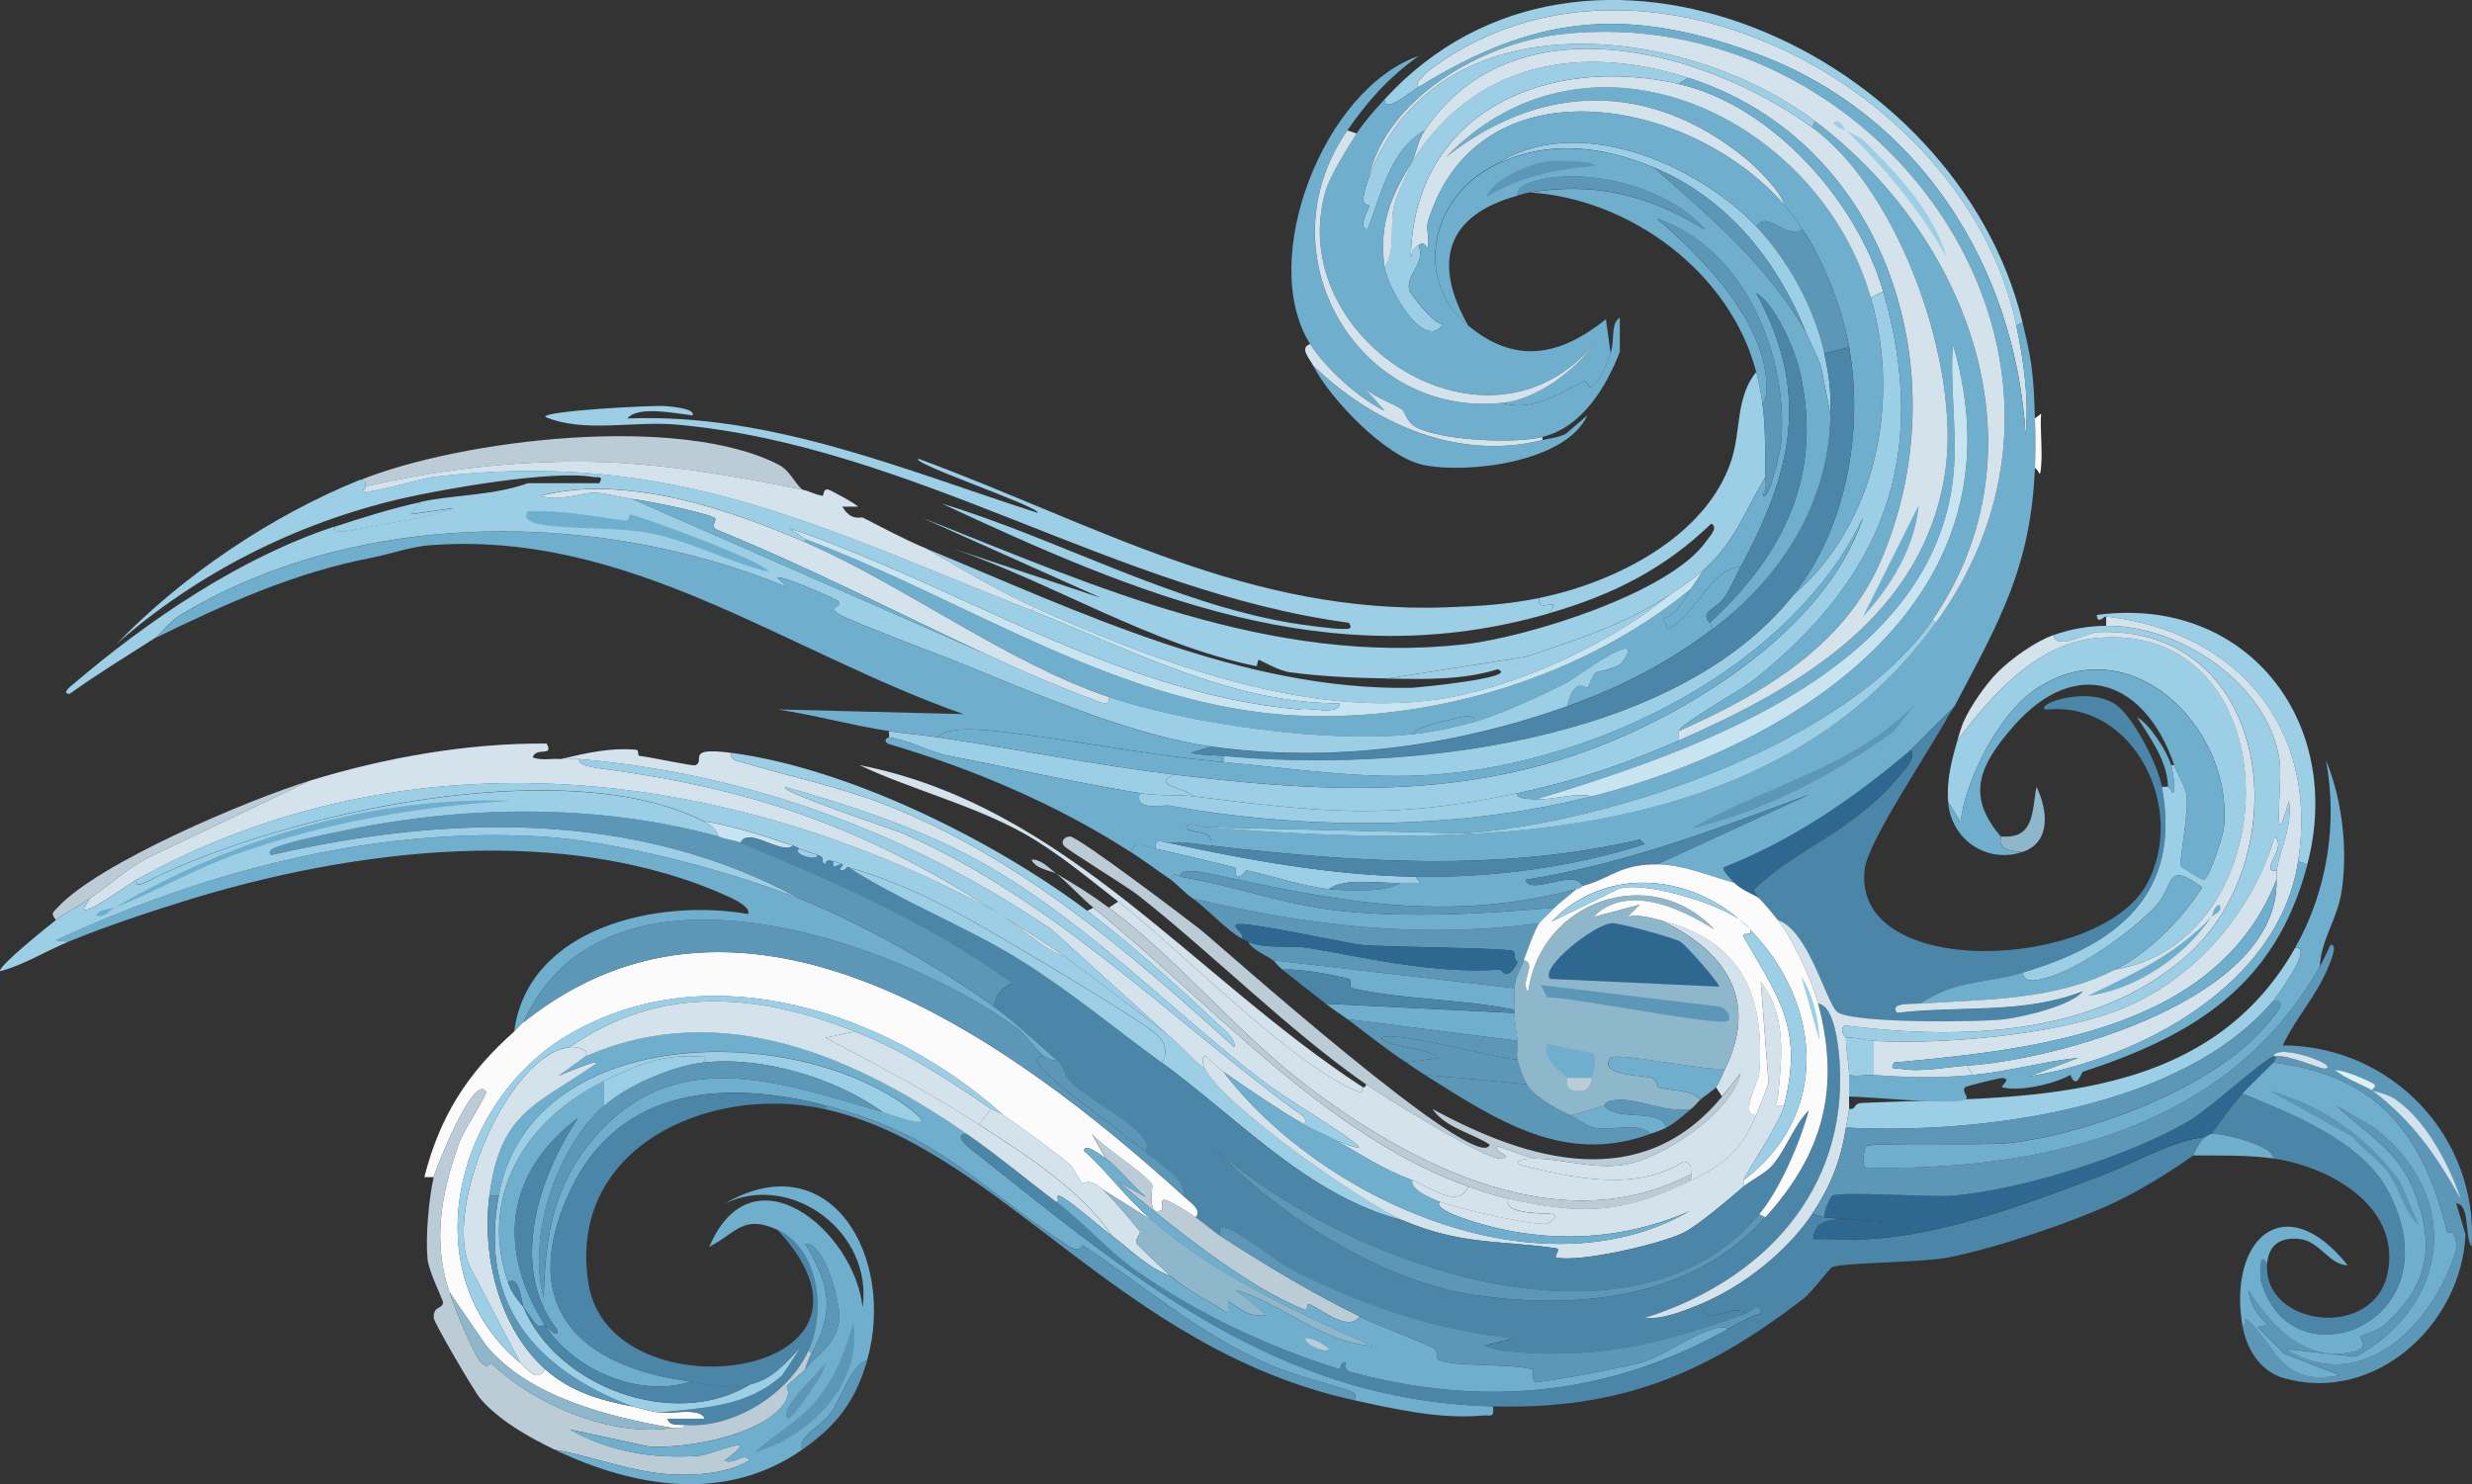 <svg id="b" xmlns="http://www.w3.org/2000/svg" viewBox="0 0 360.84 216.68"><rect x="0" y="0" width="360.84" height="216.68" fill="#333333" stroke="none"/><defs><style>.d{fill:#5d97b7;}.e{fill:#9ccee6;}.f{fill:#d4e2eb;}.g{fill:#bbccd7;}.h{fill:#6faecc;}.i{fill:#2e6891;}.j{fill:#c7e4f0;}.k{fill:#4b85a8;}.l{fill:#fbfbfc;}.m{fill:#dff0f0;}.n{fill:#8eb7cb;}</style></defs><g id="c"><path class="h" d="M221.09,147.88c0,1.38.27,2.71.45,4.07l-24.87-3.16c-1.03-.77-2.14-1.47-3.16-2.26l27.58,1.36Z"></path><path class="h" d="M221.09,144.27c-.11,1.01.02,2.13,0,3.16-7.43-1.58-16.48-1.46-23.73-3.16-.45-.1,0-1.24-.45-1.36-2.71-.68-6.93-1.49-9.72-1.36-.64-.5-1.03-1.1-1.36-1.36l35.26,4.07Z"></path><path class="k" d="M221.09,147.43c0,.15,0,.3,0,.45l-27.58-1.36c-2.13-1.63-4.22-3.32-6.33-4.97,2.79-.13,7.01.68,9.72,1.36.45.11,0,1.25.45,1.36,7.25,1.7,16.3,1.58,23.73,3.16Z"></path><path class="h" d="M176.78,109l-2.94.9c1.57.38,3.17.3,4.75.45v.9c-11.58-1.04-22.24-3.34-33.23-4.52-1.94-.21-7.35-.72-8.36.9-2.42-.36-4.82-.53-7.23-.9-5.52-.84-10.78-2.34-16.28-3.16l27.13.68c-26.05-9.16-48.96-26.93-77.99-24.64-2.7.21-5.71,1.3-8.36,1.81-11.28,2.17-21.38,6.74-31.65,11.75.68-.43,2.36-2.53,3.39-3.16,26.02-15.92,61.43-15.64,88.84-4.29l-1.36-1.36c.25-.55,8.47,3.06,8.82,3.39,1.01.96-1.53.72,0,1.81s15.85,6.39,18.99,7.69c10.46,4.34,24.51,10.23,35.49,11.75Z"></path><path class="e" d="M257.25,58.82c.52,3.71.36,7.17.45,10.85-3.22,5.27-4.26,9.24-9.04,13.56-1.36,1.23-3.41,2.58-4.97,3.62-6.49,4.32-13.67,6.57-21.02,9.04l-20.12,3.16c-4.73-.08-9.56-.28-14.24-.9-1.68-.22-4.28-1.76-4.52-1.81-.3-.06-.16.96-.45.9-15.3-3.12-29.54-12.08-44.31-17.18l21.7,7.23-26.22-11.75c25.38,10.08,50.94,21.63,79.12,18.54,9.07-1,30.2-7.45,35.49-15.15.43-.62,1.76-1.92.68-2.49-6.95,6.7-14.49,10.43-23.73,13.11,2.24-2.86-1.95.27-1.36-2.26,10.8-2.19,24.35-8.82,28.03-20.12,1.42-4.37.6-9.15,3.62-12.88.38,1.44.7,3.05.9,4.52Z"></path><path class="e" d="M211.14,88.66c4.86-.17,8.77-.39,13.56-1.36-.59,2.53,3.59-.6,1.36,2.26-32.01,9.28-60.01-2.76-88.61-16.05,16.56,4.99,33.4,14.43,50.86,17.41,1.44.25,6.55.95,7.69.9.75-.03,1.56.15.9-.9-34.03-4.57-63.48-25.8-98.1-28.93-6.28-.57-13.63,1.26-19.21-1.13-.27-.89,15.85-1.72,17.41-1.58.39.03,4.65.31,4.07,1.36-2.46-.28-7.95-1.46-9.49.45,21.01-.82,40.64,7.61,59.9,13.79.35-.9-18.68-7.26-17.41-7.91,26.08,9.65,48.02,22.7,77.08,21.7Z"></path><path class="h" d="M207.07,8.19c-4.48,3.2-7.42,6.57-10.4,10.85-12.56,18.08,1.53,41.97,22.6,39.78,4.24,1.38,8.4-1.43,11.98-3.16.06-.03.84.93.9.9,1.32-.59,2.47-3.64,2.94-4.97.65-1.87-.02-4.44,1.36-5.2v4.97c-1.99,5.14-5.51,11.02-11.3,12.43-4.09,1-14.54.53-18.31-1.36-1.65-.83-1.77-2.41-2.26-2.71-1.94-1.19-4.32-1.76-5.88-3.62l3.39,3.84c-3.71-1.71-8.69-6.28-10.85-9.72-7.73-12.33,1.99-37.24,15.82-42.04Z"></path><path class="e" d="M202.55,99.06l20.12-3.16c7.35-2.47,14.53-4.72,21.02-9.04-8.24,6.83-21.32,12.93-31.87,14.92-19.75,3.73-42.87-5.01-60.81-13.11-5.32-2.41-10.76-5.65-15.82-8.59,22.26,9.22,46.21,20.74,70.75,20.34.7-.01,16.12-1.49,12.66-2.71-5.21,1.61-10.64,1.44-16.05,1.36Z"></path><path class="d" d="M224.7,134.77c-.67.97-1.8,4.16-2.26,5.43-.57,1.57-1.15,2.07-1.36,4.07l-35.26-4.07c-.89-.71-2.99-1.49-3.62-2.71,2.7,1.13,5.93.44,8.82.9,7.38,1.2,17.98,3.85,28.03,3.16.19-.01.86,2.03,2.49-1.13-.69-.3-.25-1.37-.68-1.58-.99-.49-18.68-.54-22.15-.9-2.34-.25-17.74-3.68-18.31-2.94-.37.48,1.29,1.28.9,2.03-2.22-1.18-5.01-4.32-7.23-5.88,16.63,3.98,33.49,5.98,50.63,3.62Z"></path><path class="g" d="M117.1,71.48c-10.06-2.02-20.74-3.94-31.42-4.07-10.94-.13-21.7,1.18-32.32,3.62-.19-.51.3-1.09-.9-.9,14.83-5.99,46.72-9.81,61.26-2.26,1.52.79,2.2,2.54,3.39,3.62Z"></path><path class="f" d="M117.1,71.48c1.1.22,1.73.69,2.94.9.29.05,0-1.11.9-.9.29.06,4.31,2.24,4.29,2.49h-2.26c1.2,2.15,2.76,1.49,2.94,1.58,3.02,1.53,6.15,3.23,9.27,4.52,5.07,2.94,10.5,6.18,15.82,8.59l-.45.45c-31.03-12.21-52.48-23.71-87.48-19.44-1.5.18-9.54,2.62-10.17,2.03-.03-.03.56-.37.45-.68,10.62-2.44,21.39-3.75,32.32-3.62,10.68.13,21.36,2.05,31.42,4.07Z"></path><path class="e" d="M295.23,47.07l-.9.45c-7.21-34.59-54.2-59.6-84.77-37.98-.25.18-3.49,2.52-2.49,3.16-1.27.79-5.06,4-4.97,1.81,29.11-31.86,83.71-6.89,93.13,32.55Z"></path><path class="h" d="M172.26,127.99c7.79,1.28,15.42,4.14,23.28,4.97,10.39,1.1,21.08.43,31.42-.45-.4.4-2.15,2.1-2.26,2.26-17.15,2.36-34,.36-50.63-3.62-1.16-.82-2.43-2.21-3.16-2.71.52-1.36.73-.55,1.36-.45Z"></path><path class="e" d="M137,107.65c11.48,1.72,22.84,4.03,34.36,5.43-3.56,1.57,1.76,1.88,2.71,3.16-2.2-.27-4.88.01-7.69-.45-9.37-1.56-18.91-3.7-27.8-5.43-2.94-.57-5.79-2.3-8.82-2.71.06-.24-.03-.62,0-.9,2.42.37,4.82.54,7.23.9Z"></path><path class="i" d="M182.21,137.49c-.32-.13-.61-.29-.9-.45.38-.76-1.27-1.56-.9-2.03.57-.74,15.97,2.69,18.31,2.94,3.47.36,21.16.41,22.15.9.43.21-.01,1.28.68,1.58-1.63,3.16-2.29,1.12-2.49,1.13-10.05.69-20.65-1.97-28.03-3.16-2.89-.47-6.12.22-8.82-.9Z"></path><path class="h" d="M225.15,64.25c1.13-.28,2.31-.37,3.39-.9l3.16-2.71c-3.07,6.85-17.57,8.59-23.96,7.23-5.47-1.16-13.56-9.6-16.05-14.47,8.78,8.47,21.13,13.95,33.45,10.85Z"></path><path class="f" d="M225.15,63.79v.45c-12.33,3.1-24.67-2.38-33.45-10.85-.51-1-2.1-2.64-.45-3.16,2.16,3.44,7.14,8.01,10.85,9.72l-3.39-3.84c1.56,1.85,3.94,2.43,5.88,3.62.5.3.61,1.88,2.26,2.71,3.77,1.89,14.22,2.36,18.31,1.36Z"></path><path class="h" d="M273.08,43.45c4.34,15.1.89,32.89-11.3,43.4,7.79-9.81,10.28-24.02,8.14-36.17-.98-5.58-3.65-12.47-6.78-17.18-.76-1.14-1.82-2.59-2.71-3.62-.4-1.92-4.23-5.62-5.65-6.78-13.8-11.24-29.62-11.19-43.63-.23,21.05-21.66,54.4-5.7,61.94,20.57Z"></path><path class="f" d="M245.05,12.26c13.73,3.13,26.07,17.25,29.84,30.29l-1.81.9c-7.54-26.27-40.89-42.23-61.94-20.57,14-10.96,29.83-11.02,43.63.23,1.43,1.16,5.25,4.86,5.65,6.78-13.66-15.72-44.64-21.34-51.99,2.49-.27.87.25,2.69,0,3.62-.19.72-.19-1.01-1.36-.23-1.36.91-.92,1.85-1.13,1.81.4-21.39,20.05-29.66,39.11-25.32Z"></path><path class="f" d="M294.33,47.52c1.09,5.24,1.86,10.68,1.36,16.05-1.51-24.87-15.75-47.15-39.56-55.83-19.02-6.94-32.18-5.45-49.05,4.97-1-.64,2.23-2.98,2.49-3.16,30.57-21.62,77.56,3.39,84.77,37.98Z"></path><path class="e" d="M246.4,11.35l-1.36.9c-19.05-4.34-38.7,3.93-39.11,25.32.21.04-.23-.89,1.13-1.81,1.11,2.74-1.87,4.24-1.36,6.56.12.54,3.77,5.32,4.97,4.97-2.85,4.28-8.19-5.45-8.59-8.36,1.67-2.19.74-6.01,1.36-8.82.38-1.73,1.95-4.73,2.71-6.56,9.09-14.46,24.57-17.22,40.24-12.21Z"></path><path class="e" d="M264.94,17.68l-.45.9c-15.64-11.36-43.51-18.93-56.51.45-5.13,2.93-6.35,9.42-8.36,14.47-1.54-.18.24-3.11.23-3.39-.03-.52-1.85.66,0-4.29,9.96-26.67,46.28-22.3,65.1-8.14Z"></path><path class="i" d="M256.8,131.16c-.43-.44-2.45-1.07-3.62-2.26-.34-.34-1.9-1.79-1.58-2.26,10.15-3.98,19.12-10.18,27.35-17.18.63,1.27-.63,2.49-1.36,3.39-6.55,8.13-14.01,10.36-20.57,16.05-1.29,1.12-1.22.95-.23,2.26Z"></path><path class="d" d="M263.13,33.5c3.14,4.71,5.8,11.6,6.78,17.18l-3.62.9c-1.42-6.62-5.27-13.63-9.95-18.54,1.6-2.42,4.36,1.96,6.78.45Z"></path><path class="e" d="M256.35,33.05c4.67,4.91,8.52,11.92,9.95,18.54.76,3.53.97,5.38.9,9.04l-1.36-7.01c-.56-1.78-1.58-3.51-2.26-5.2-4.2-10.41-11.54-19.56-22.15-23.96-7.56-3.14-15.35-4.15-23.06-.45,11.73-7.71,29.28-.09,37.98,9.04Z"></path><path class="d" d="M230.13,129.8c-.99.95-2.2,1.75-3.16,2.71-10.34.88-21.03,1.55-31.42.45-7.86-.83-15.49-3.69-23.28-4.97-.23-1.42,3.94-.53,4.29-.45,18.44,4.01,34.48,7.32,53.57,2.26Z"></path><path class="e" d="M170.45,123.02c11.71,2.54,24.14,4.8,36.17,4.97l.68.9c-.98.02-1.97-.03-2.94,0-3.06.11-8.02-.82-10.4.9-3.63-.36-8.28-1.93-11.98-2.71-.16-.03-.64,1.06-1.36.9-.44-.1,0-1.25-.45-1.36-3.84-.88-7.69-1.93-11.53-2.71.12-2.01.89-.82,1.81-.9Z"></path><path class="h" d="M294.33,47.52l.9-.45c.52,2.17,1.09,4.58,1.36,6.78.3,2.4.37,4.81.45,7.23s.1,4.87,0,7.23c-.59,14.5-5.19,22.38-11.75,34.81l-6.33,6.33c-8.23,7-17.2,13.2-27.35,17.18-.32.47,1.25,1.92,1.58,2.26-3.62-1-7.48-2.68-11.3-2.71l22.15-10.17c-13.1,4.92-27.07,10.21-41.37,12.43.7,2.42,7.2-1.76,8.36.9-.05.01,0,.21-.9.45-19.09,5.06-35.14,1.75-53.57-2.26-.35-.08-4.52-.97-4.29.45-.62-.1-.83-.9-1.36.45-1.93-1.31-3.95-2.83-5.88-4.07.82-1.99,1.93-.79,3.62-.45,3.84.78,7.69,1.83,11.53,2.71.44.1,0,1.26.45,1.36.71.15,1.2-.94,1.36-.9,3.7.78,8.35,2.35,11.98,2.71,2.54.25,8.39.53,10.4-.9.97-.03,1.96.02,2.94,0l-.68-.9c11.34.16,22.76-1.36,33.45-4.75l-.68-.68c-20.61,4.83-41.85,3.28-62.61.9.39-2.4-2.28-1.67-3.62-2.49.08-1.24,1.88-.29,2.71-.23,36.73,2.89,82.36,3.72,106.69-29.84C311.47,51.05,273.44-.33,227.64,5.02c-11.34,1.32-25.21,9.27-27.8,20.8-1.85,4.96-.03,3.78,0,4.29.01.28-1.76,3.21-.23,3.39,2.02-5.05,3.24-11.53,8.36-14.47-1.01,1.51-1.18,3-1.81,4.52-3.11,4.94-4.92,9.16-4.07,15.37.4,2.92,5.74,12.65,8.59,8.36-1.2.35-4.85-4.44-4.97-4.97-.51-2.32,2.47-3.81,1.36-6.56,1.16-.79,1.16.94,1.36.23.25-.93-.27-2.75,0-3.62,7.35-23.82,38.33-18.21,51.99-2.49.89,1.03,1.95,2.47,2.71,3.62-2.42,1.51-5.18-2.87-6.78-.45-8.7-9.13-26.25-16.75-37.98-9.04-9.44,4.53-12.23,16.72-4.07,23.51,6.95,5.79,13.42,4.44,20.12-.9l.68,4.97c-.46,1.33-1.62,4.38-2.94,4.97-.06.03-.84-.93-.9-.9-3.58,1.74-7.74,4.55-11.98,3.16,5.1-.53,10.64-4.69,13.56-8.82-15.48,18.96-45.63-.5-39.33-22.15.61-2.11,3.24-6.39,4.52-8.36,1.18-1.81,2.61-3.38,4.07-4.97-.09,2.19,3.7-1.02,4.97-1.81,16.87-10.42,30.03-11.91,49.05-4.97,23.81,8.68,38.05,30.96,39.56,55.83.51-5.37-.26-10.8-1.36-16.05Z"></path><path class="f" d="M198.03,19.49c-1.28,1.97-3.91,6.26-4.52,8.36-6.3,21.65,23.85,41.11,39.33,22.15-2.92,4.13-8.46,8.29-13.56,8.82-21.07,2.19-35.16-21.7-22.6-39.78l1.36.45Z"></path><path class="k" d="M176.78,123.47c20.77,2.37,42,3.93,62.61-.9l.68.68c-10.69,3.39-22.11,4.91-33.45,4.75-12.03-.17-24.46-2.43-36.17-4.97,2.73-.25,3.78.16,6.33.45Z"></path><path class="k" d="M241.88,126.18c-5.36-.05-6.77,2.1-10.85,3.16-1.16-2.67-7.66,1.52-8.36-.9,14.29-2.22,28.26-7.51,41.37-12.43l-22.15,10.17Z"></path><path class="d" d="M279.63,102.67l-3.16,4.07c-8.9,6.47-18.9,11.67-29.61,14.24,10.86-6.33,23.85-8.92,32.78-18.31Z"></path><path class="f" d="M206.17,23.56c-.76,1.83-2.34,4.83-2.71,6.56-.61,2.81.32,6.63-1.36,8.82-.85-6.21.96-10.43,4.07-15.37Z"></path><path class="d" d="M204.36,128.9c-2.01,1.44-7.86,1.15-10.4.9,2.38-1.72,7.34-.79,10.4-.9Z"></path><path class="l" d="M297.04,68.31c.1-2.37.08-4.87,0-7.23l.9-.68c-.17,2.53.23,5.16,0,7.69-.18,1.97-.16.69-.9.23Z"></path><path class="h" d="M246.86,85.95c-1.05,1.56-2.08,3.88-4.07,4.29l.68,1.58c4.37-2.24,6.05-8.76,10.62-9.04-.76,1.42-1.38,2.91-2.26,4.29-1.2,1.88-3.83,2.18-2.26,3.84.07.08.4.69.45.9-6.47,4.9-13.56,8.58-21.25,11.3,1.04-4.44,2.72-2.56,2.94-2.71.38-.27.55-1.72,1.36-2.26.26-.17,3.11-.48,3.84-1.58,3.61-5.41-7.41,2.68-7.91,2.94-3.76,1.93-9.81,4.77-13.79,5.88.32-1.44-2.5-.56-2.94-.45-1.64.4-5.06.99-6.1,2.26-12.28,1.38-32.65-1.48-44.31-5.43-14.83-5.02-29.83-16.28-44.31-22.6v-.45c23.67,8.84,46.13,24.66,72.11,25.77,20.05.86,41.73-5.81,57.19-18.54Z"></path><path class="k" d="M261.77,86.85c-17.38,21.88-57.35,25.94-83.19,23.51-1.58-.15-3.18-.07-4.75-.45l2.94-.9c17.55,2.44,35.32.03,51.99-5.88,7.69-2.72,14.78-6.4,21.25-11.3,9.98-7.56,16.93-18.28,17.18-31.19.07-3.66-.15-5.51-.9-9.04l3.62-.9c2.14,12.15-.35,26.36-8.14,36.17Z"></path><path class="j" d="M150.56,89.11l.45-.45c17.93,8.11,41.06,16.84,60.81,13.11,10.56-1.99,23.63-8.09,31.87-14.92,1.56-1.04,3.61-2.38,4.97-3.62-.59.91-1.21,1.81-1.81,2.71-15.46,12.73-37.14,19.4-57.19,18.54-25.98-1.11-48.44-16.93-72.11-25.77l-2.26-1.58c24.54,8.33,47.66,24.06,74.37,26.45,1.21-.44,5.91,1,5.88-.9-15.8.06-30.58-7.9-44.98-13.56Z"></path><path class="f" d="M117.56,79.17c14.48,6.32,29.48,17.59,44.31,22.6.11,1.6-1.3.72-2.03.45-5.77-2.11-10.49-4.2-16.05-6.78-13.41-6.23-25.25-12.43-39.11-18.08-1.19-.48.22-1.53-.45-1.81-2.32-.95-9.31-2.34-11.98-2.71-1.49-.21-4-.82-5.2-.9-1.85-.13-5.53,1.42-8.14.45,12.1-3.17,27.25,1.8,38.65,6.78Z"></path><path class="e" d="M150.56,89.11c14.41,5.67,29.18,13.62,44.98,13.56.03,1.91-4.67.46-5.88.9-26.71-2.38-49.83-18.12-74.37-26.45l2.26,1.58v.45c-11.41-4.98-26.55-9.96-38.65-6.78,2.61.96,6.29-.58,8.14-.45,1.2.08,3.71.69,5.2.9l51.54,22.6c5.56,2.58,10.28,4.67,16.05,6.78.73.27,2.14,1.15,2.03-.45,11.65,3.94,32.03,6.8,44.31,5.43,3-.34,6.14-1,9.04-1.81,3.98-1.11,10.03-3.94,13.79-5.88.5-.26,11.53-8.35,7.91-2.94-.74,1.1-3.58,1.41-3.84,1.58-.81.54-.97,1.99-1.36,2.26-.22.16-1.9-1.73-2.94,2.71-16.67,5.91-34.44,8.32-51.99,5.88-10.98-1.53-25.03-7.42-35.49-11.75-3.13-1.3-17.45-6.6-18.99-7.69s1.01-.85,0-1.81c-.35-.33-8.57-3.94-8.82-3.39l1.36,1.36c-27.41-11.34-62.82-11.62-88.84,4.29-1.03.63-2.72,2.73-3.39,3.16-4.16,2.66-8.41,5.26-12.43,8.14-1.33,0,.27-1.2.45-1.36,11.02-9.39,24.4-18.51,38.2-23.06-.34,1.26,2.66.51,2.94.45,4.82-1.03,10.22-1.56,14.47-3.16l-6.33.9,1.58-1.81c4.89-1.05,10.41-.87,15.6-2.71h10.4c.68-1.15-.26-.79-.9-.9-5.83-1.06-21.75,1.71-28.03,3.16-15.32,3.56-29.8,10.87-41.59,21.25,9.63-9.97,22.57-18.74,35.49-23.96,1.2-.19.72.39.9.9.11.31-.48.65-.45.68.63.59,8.67-1.85,10.17-2.03,35-4.27,56.45,7.23,87.48,19.44Z"></path><path class="e" d="M48.84,76.9c4.04-1.33,8.51-2.73,12.66-3.62l-1.58,1.81,6.33-.9c-4.25,1.61-9.65,2.14-14.47,3.16-.28.06-3.28.8-2.94-.45Z"></path><path class="h" d="M143.78,95.44l-51.54-22.6c2.67.38,9.66,1.77,11.98,2.71.68.28-.73,1.32.45,1.81,13.86,5.65,25.7,11.85,39.11,18.08Z"></path><path class="h" d="M77.09,74.64c4.75-.17,9.36.68,14.01,1.36.95.14.6-.96.9-.9,1.65.27,20.55,7.27,20.12,8.36-5.88-1.45-11.42-4.5-17.41-5.65-4.93-.95-12-.41-16.28-1.36-.64-.14-2.25-.66-1.36-1.81Z"></path><path class="h" d="M215.21,105.39c-2.9.81-6.04,1.47-9.04,1.81,1.04-1.27,4.46-1.86,6.1-2.26.44-.11,3.26-.99,2.94.45Z"></path><path class="e" d="M274.89,42.55c6.94,24.01,0,41.89-19.21,56.96-1.5,1.18-10.46,6.23-10.62,7.23-.07.43.04.92,0,1.36-8.05,3.54-14.83,5.83-23.51,7.69-18.77,4.01-28.94,2.76-47.47.45-.95-1.29-6.27-1.6-2.71-3.16,19.69,2.39,39.02,3.64,58.09-2.71,15.99-5.32,36.9-18.06,42.5-34.81-10.54,21.98-38.88,35.75-62.39,37.52-10.45.79-20.65-.89-30.97-1.81v-.9c25.84,2.43,65.8-1.63,83.19-23.51,12.19-10.51,15.64-28.3,11.3-43.4l1.81-.9Z"></path><path class="h" d="M282.12,90.47c-12.48,18.23-47.24,29.75-68.49,31.19l-37.75-.9c-.83-.07-2.63-1.01-2.71.23,1.33.82,4.01.09,3.62,2.49-2.55-.29-3.59-.7-6.33-.45-.92.08-1.69-1.1-1.81.9-1.68-.34-2.8-1.54-3.62.45-10.82-6.98-23.12-12.19-35.49-15.82-.74-.76.21-.86.23-.9,3.02.41,5.88,2.14,8.82,2.71,8.89,1.73,18.44,3.87,27.8,5.43-.93,2.69,3.46,1.66,4.29,1.81,18.22,3.36,41.11,3.9,61.71-1.36,30.79-7.85,63.53-29.38,52.67-66.01-.51,7.13,1,14.31-.23,21.47-4.58,26.84-38.06,38.11-60.58,44.98-.89-.02-3.22-.1-2.71-.9,8.68-1.85,15.46-4.14,23.51-7.69,17.7-7.79,35.68-18.22,38.88-39.11,2.35-15.34-6.58-41.07-19.44-50.41l.45-.9c22.39,16.85,34.2,47.93,17.18,72.79Z"></path><path class="e" d="M282.57,90.92c-24.33,33.56-69.96,32.73-106.69,29.84l37.75.9c21.26-1.45,56.01-12.97,68.49-31.19l.45.45Z"></path><path class="j" d="M232.39,116.24c-2.74-.53-5.32.53-8.14.45,22.52-6.88,56-18.14,60.58-44.98,1.22-7.17-.28-14.34.23-21.47,10.86,36.63-21.88,58.15-52.67,66.01Z"></path><path class="e" d="M174.07,116.24c18.53,2.31,28.7,3.56,47.47-.45-.51.81,1.82.88,2.71.9,2.82.07,5.4-.98,8.14-.45-20.6,5.26-43.49,4.71-61.71,1.36-.83-.15-5.22.88-4.29-1.81,2.81.47,5.49.18,7.69.45Z"></path><path class="h" d="M161.18,118.05l10.62,2.49c-2.6.03-9.61.2-10.62-2.49Z"></path><path class="h" d="M171.36,113.07c-11.52-1.4-22.88-3.71-34.36-5.43,1.02-1.63,6.43-1.11,8.36-.9,10.99,1.18,21.65,3.49,33.23,4.52,10.32.92,20.52,2.6,30.97,1.81,23.51-1.78,51.85-15.54,62.39-37.52-5.6,16.76-26.51,29.49-42.5,34.81-19.08,6.35-38.4,5.1-58.09,2.71Z"></path><path class="h" d="M241.43,24.46c8.39,7.36,16.43,14.15,22.15,23.96.68,1.69,1.7,3.41,2.26,5.2l1.36,7.01c-.25,12.91-7.2,23.64-17.18,31.19-.05-.21-.38-.83-.45-.9,10.89-10.05,16.64-21.71,13.11-36.85-.73-3.13-3.51-9.57-6.33-11.3,8.03,14.61,5.14,26.23-2.26,40.01-4.57.28-6.25,6.8-10.62,9.04l-.68-1.58c1.99-.41,3.02-2.73,4.07-4.29.6-.9,1.22-1.81,1.81-2.71,4.78-4.33,5.82-8.29,9.04-13.56.02.82.25,1.91-.45,2.49.77,1.87,2.64-6.48,2.71-7.23,1.25-12.84-5.28-28.7-18.08-33,5.97,5.13,13.29,12.53,15.37,20.34.36,1.36,1.21,5.34,0,6.56-.21-1.47-.53-3.08-.9-4.52-3.78-14.47-18.29-25.26-33-26.22,9.37-1.56,17.3.34,25.54,5.43-5.41-6.31-18.07-9.55-25.77-6.78-.62.22-1.79.91-1.58,1.81-10.25,2.78-12.61,9.55-7.23,18.99-8.16-6.79-5.37-18.98,4.07-23.51,7.71-3.7,15.49-2.69,23.06.45Z"></path><path class="d" d="M223.35,28.08c-.62.1-1.21.29-1.81.45-.2-.9.96-1.59,1.58-1.81,7.7-2.77,20.35.47,25.77,6.78-8.25-5.08-16.18-6.99-25.54-5.43Z"></path><path class="d" d="M257.71,69.67c-.1-3.68.07-7.14-.45-10.85,1.21-1.21.36-5.19,0-6.56-2.08-7.81-9.4-15.21-15.37-20.34,12.8,4.3,19.33,20.16,18.08,33-.07.75-1.94,9.1-2.71,7.23.71-.58.47-1.67.45-2.49Z"></path><path class="k" d="M249.57,90.92c-1.57-1.67,1.07-1.96,2.26-3.84.88-1.39,1.5-2.87,2.26-4.29,7.4-13.78,10.29-25.4,2.26-40.01,2.82,1.73,5.6,8.17,6.33,11.3,3.53,15.13-2.22,26.8-13.11,36.85Z"></path><path class="d" d="M263.58,48.42c-5.72-9.81-13.76-16.6-22.15-23.96,10.61,4.4,17.95,13.55,22.15,23.96Z"></path><path class="d" d="M225.83,23.56c1.16-.14,6.71-.18,7.01.68-5.35.42-10.82,1.43-15.82,4.52.75-2.65,6.55-4.92,8.82-5.2Z"></path><path class="h" d="M245.05,106.74c.17-1,9.12-6.06,10.62-7.23,19.21-15.07,26.15-32.96,19.21-56.96-3.77-13.04-16.1-27.16-29.84-30.29l1.36-.9c29.29,9.38,39.85,43.67,28.03,70.75-5.43,12.44-17.52,19.38-29.39,24.64Z"></path><path class="f" d="M264.49,18.58c12.86,9.34,21.79,35.07,19.44,50.41-3.2,20.89-21.18,31.32-38.88,39.11.04-.44-.07-.93,0-1.36,11.87-5.26,23.96-12.2,29.39-24.64,11.82-27.08,1.26-61.37-28.03-70.75-15.67-5.02-31.15-2.26-40.24,12.21.63-1.52.8-3.02,1.81-4.52,13-19.38,40.88-11.81,56.51-.45Z"></path><path class="h" d="M280.08,73.74c-.47,5.96-4.08,11.99-8.14,16.28l8.14-16.28Z"></path><path class="f" d="M282.57,90.92l-.45-.45c17.02-24.86,5.21-55.94-17.18-72.79-18.82-14.16-55.14-18.53-65.1,8.14,2.59-11.53,16.47-19.47,27.8-20.8,45.8-5.35,83.83,46.03,54.93,85.9Z"></path><path class="e" d="M269.46,19.04c.58.37,1.81.9,2.49,1.36,4.91,4.9,10.18,10.29,12.21,17.18-3.89-6.95-8.99-13.02-14.69-18.54Z"></path><path class="e" d="M269.46,19.04c-.33-.21-1.44-.23-1.81-1.13.94-.73,1.42.75,1.81,1.13Z"></path><path class="n" d="M295.23,124.37c-4.25-.13-3-2.07-3.16-2.26,5.03.46,4.51-3.86,5.2-7.23,1.56,3.17,2.26,8.06-2.03,9.49Z"></path><path class="f" d="M106.71,109.91c-.23.99.9,1.15,1.58,1.36,7.2,2.19,14.08,3.5,21.25,6.33,19.52,7.7,35.27,21.4,50.63,35.26.39-1.25-2.36-3.3-3.16-4.07-5.23-4.98-12.59-11.52-18.31-15.82l.9-.45c17.03,13.83,33.92,33.26,54.7,40.69-1.42,3.4-5.58.07-8.14-.9-4.75-1.81-7.12-3.6-11.3-5.88-.21-.12,5.22,2.18,2.94.45-4.24-3.22-9.55-6.03-14.01-9.49-13.91-10.8-26.74-24.32-42.5-32.55-8.21-4.29-17.87-7.48-26.67-9.95-1.15.6,15.99,6.26,17.18,6.78,21.72,9.52,38.19,26.27,56.96,40.24.66.49,2.43,1.28,1.58,2.26-4.1-2.42-7.86-4.98-11.75-7.69-.91-.63-1.71-1.47-2.49-2.26-1.06-.24-.27,1.73-.23,1.81-1.94-1.39-3.56-3.52-5.43-4.97l-16.95-15.37c-20.61-13.96-44.04-22.74-68.94-24.87-.89-.08-1.82.06-2.71,0,3.73-.87,7.21-1.72,11.08-1.36.35.03.1.87.45.9,1.6.16,7.76,1.52,8.14,1.36,1.55-.66-1.62-2.71,5.2-1.81Z"></path><path class="f" d="M81.84,110.81c.89.06,1.82-.08,2.71,0-.29.96,2.42,1.29,2.94,1.36,22.39,2.92,38.74,8.66,57.64,20.8-39.02-21.08-85.52-26.55-125.23-4.52-1.21.67-7.29,5.14-7.69,4.29l.9-1.58c2.78-1.9,5.35-4.26,8.36-5.88l23.73-11.3c11.03-3.39,23.03-5.52,34.59-5.43,1.13,2.02-1.59.43-2.03,2.03,1.3.48,2.74.13,4.07.23Z"></path><path class="h" d="M116.65,131.16c8.88,3.49,20.75,10.2,28.48,15.82,3.26,2.38,6.03,5.05,9.04,7.69.04.52-1.74-.39-1.81-.45-1.01-.85-2.82-3.32-3.84-4.07-17.73-12.9-60.03-27.69-72.11-.9-.48.39-.93.98-1.36,1.36,2.02-15.31,21.01-19.45,34.13-17.18.52-.84-1.81-2.05-2.26-2.26-24.21-11.3-55.68-7.23-80.25.45-5.72,1.79-11.18,3.61-16.73,5.88l-1.81-.23c21.57-10,46.3-16.56,70.75-15.15,11.11.64,27.34,4.95,37.75,9.04Z"></path><path class="f" d="M198.93,158.73s.53.07.45-.45c2.57,1.79,17.69,11.15,19.67,10.85,2.18-.33-1.25-.86-.45-1.81l5.2,1.81c-.11,0-2.93.05-2.03.9,7.6,1.92,17.03,4.04,23.96-.45,1.28.1,1.06.93,1.13,1.81-18.87,9.96-40.46-1.06-55.83-12.66-10.4-7.85-18.75-18.46-29.16-26.22l1.36-.9c8.99,7.02,24.91,23.44,34.59,27.58,1.68.72.81.05,1.13-.45Z"></path><path class="e" d="M307.44,91.37c10.79-.11,23.66,8.51,25.32,19.67.47,3.15-1.23,15.24,1.36,5.88.53,3.6-1.14,6.73-1.81,10.17,0-.05-.92.14-.9-.23.07-1.64,2.05-3.3.68-4.75-3.29,10.84-11.21,20.3-21.7,24.87-9.35,4.07-26.65,5.54-36.85,4.97-1.4-.08-2.66-.56-4.07-.45,0-.09-1.07-.97-.23-1.81,16.66,2.16,36.32,1.69,49.73-9.95,16.73-14.51,12.94-48.38-12.66-47.47-1.61.06-5.99,2.81-6.56.45,2.52-.89,4.99-1.33,7.69-1.36Z"></path><path class="f" d="M256.35,162.8c-2.46,5.95-5.57,7.66-10.4,9.95.34-.86,1.01,0,.9-1.36-.07-.88.15-1.71-1.13-1.81-6.93,4.49-16.37,2.38-23.96.45-.9-.85,1.92-.9,2.03-.9,4.14-.01,8.85,1.64,13.34.9,5.47-.9,15.51-7.48,16.95-13.34l-2.71,3.39-.9-1.36c.58-.79.93-1.84,1.36-2.71,4.95-10.18-.03-17.24-9.49-21.7,11.34,2.9,15.41,10.24,14.47,22.38-.09,1.14-2.97,6.32-.45,6.1Z"></path><path class="f" d="M335.47,125.73c-2.78,18.02-22.95,28.77-39.33,31.42l7.23-2.71c-5.03.51-10.17,2-15.37,2.49l-.9-1.36c13.62-.89,45.61-9.82,45.21-27.13-.01-.52,0-.87,0-1.36.67-3.44,2.34-6.57,1.81-10.17-2.59,9.36-.89-2.73-1.36-5.88-1.65-11.16-14.52-19.78-25.32-19.67v-1.36c19.04,2.19,31.06,16.1,28.03,35.72Z"></path><path class="e" d="M331.85,146.08c-13.44,15.89-42.89,19.54-62.39,18.54.12-.79.39-2.01.45-2.71,1.29.03.4-.83,2.03-.9,22.61-.98,49.74.83,63.07-22.6,2.96-.5-2.87,7.34-3.16,7.69Z"></path><path class="g" d="M251.38,160.09l2.71-3.39c-1.45,5.86-11.48,12.44-16.95,13.34-4.48.74-9.19-.92-13.34-.9l-5.2-1.81c-.79.95,2.63,1.48.45,1.81-1.97.3-17.1-9.06-19.67-10.85-11.46-8-22.14-18.84-33.23-27.58-1.68-1.32-10.47-6.7-10.85-7.23-.54-.75.17-1.36.9-1.36,1.17,0,16.79,11.84,18.99,13.56s40.76,36.27,42.27,31.42c-2.59-1.7-6.45-2.42-8.36-5.2,14.01,7.62,30.49,12.46,42.27-1.81Z"></path><path class="h" d="M336.82,126.18c-4.62,17.74-16.54,24.95-32.78,30.29-.23.08-.94,2.78-1.81.45-2.5,1.4-7.56,2.47-9.95,1.81-.43-.12,1.52-1.22,0-1.36-.28-.02-5.24,1.15-5.43,1.36-.62.7.76,1.43,0,1.81-1.71.85-14.12-.47-16.95-.45.04-1.04,0-2.12,0-3.16,1.08.3,2.7-.07,3.62,0,4.99.38,9.49.47,14.47,0s10.34-1.98,15.37-2.49l-7.23,2.71c16.38-2.65,36.55-13.4,39.33-31.42l1.36.45Z"></path><path class="e" d="M336.82,126.18l-1.36-.45c3.03-19.62-8.99-33.53-28.03-35.72-.39-.04-1.25,1.25-1.36-.23,21.59-2.94,36.24,15.31,30.74,36.39Z"></path><path class="d" d="M222.89,158.28c1.21,1.96,4.28,3.54,6.33,4.52.94.45,2.22,1.58,3.39,1.81,2.9.57,6.36-.9,8.36.9-12.6,4.7-22.54-2.03-33-8.59l14.92,1.36Z"></path><path class="g" d="M161.86,132.51c10.41,7.76,18.76,18.37,29.16,26.22,15.37,11.6,36.96,22.62,55.83,12.66.11,1.36-.56.5-.9,1.36-9.65,4.57-15.39,4.54-25.77,2.26-2.08-.46-3.89-1.1-5.88-1.81-20.79-7.43-37.68-26.86-54.7-40.69-1.8-1.46-3.63-3.56-5.43-4.97,2.69,1.54,5.2,3.12,7.69,4.97Z"></path><path class="e" d="M158.7,132.96c5.72,4.3,13.08,10.84,18.31,15.82.81.77,3.55,2.82,3.16,4.07-15.37-13.86-31.11-27.56-50.63-35.26-7.17-2.83-14.05-4.14-21.25-6.33-.69-.21-1.81-.37-1.58-1.36,17.13,2.26,38.31,12.77,51.99,23.06Z"></path><path class="f" d="M198.93,158.73c-.32.5.55,1.17-1.13.45-9.67-4.13-25.59-20.56-34.59-27.58-4.29-3.35-9.04-7.3-13.79-9.95-7.49-4.17-16.67-6.48-23.96-9.95,30.09,5.9,48.94,31.08,73.47,47.02Z"></path><path class="d" d="M221.54,154.66c.27,1.06.78,2.68,1.36,3.62l-14.92-1.36c-.97-.61-1.78-1.19-2.71-1.81l4.97-.68c-2.82-1.72-5.9-1.19-8.59-2.71-.28-1.9,18.21,3.17,19.89,2.94Z"></path><path class="d" d="M221.54,151.95c.06.44-.21,1.89,0,2.71-1.68.24-20.18-4.84-19.89-2.94,2.69,1.53,5.77.99,8.59,2.71l-4.97.68c-3.04-2.01-5.69-4.17-8.59-6.33l24.87,3.16Z"></path><path class="h" d="M251.83,156.02c-.42.87-.78,1.93-1.36,2.71-.31.42-1.79,1.34-2.26,1.81-1.27-1.53-4.39-1.26-6.1-1.81-.24-.08-.28-1.13-.9-1.36-1.08-.39-8.08-.3-6.1-2.94.67-.89,14.5,2.03,16.73,1.58Z"></path><path class="g" d="M13.12,131.16c-1.57,1.07-3.53,2.04-4.97,3.16-.71-1.07-.54-.97.23-1.81,5.98-6.53,27.9-15.79,36.85-18.54l-23.73,11.3c-3.01,1.62-5.59,3.98-8.36,5.88Z"></path><path class="h" d="M243.24,164.61c-.77.4-1.46.61-2.26.9-2-1.81-5.47-.34-8.36-.9-1.17-.23-2.45-1.36-3.39-1.81,1.68-.26,3.33-1,4.97-1.36,1.93,2.38,8.13.23,9.04,3.16Z"></path><path class="d" d="M246.86,161.9c-1.16.93-2.29,2.01-3.62,2.71-.91-2.94-7.11-.78-9.04-3.16.11-.02.02-.81,2.03-.9,3.08-.14,7.31,1.98,10.62,1.36Z"></path><path class="g" d="M154.18,127.54c-.83-.48-2.9-.6-3.62-2.03,1.26-.19,2.71,1.32,3.62,2.03Z"></path><path class="l" d="M172.71,174.56c1.07.97,2.86,2.1,1.81,3.16-7.87-5.25-3.17-.77-5.65-.9-1.28-.07-.57-3.65-.68-3.84-.85-1.53-7.34-5.65-8.82-7.46l2.03,3.62c-.13-.1-3.1-2.5-3.16-1.13,3.53,3.11,5.76,6.54,9.95,10.17l-7.23-4.52c-2-1.81-2.81-.79-2.94-.9-.39-.34-1.44-2.4-1.81-2.71-3.05-2.52-6.47-4.97-9.72-7.23-16.6-14.88-42.84-23.91-63.52-11.75-16.5,9.7-22.93,34.71-7.01,47.92,1.16.96,2.34,2.93,3.62.9,3.68,3.29,7.99,4.52,12.66,5.43,1.44.28,2.49.72,4.07.9,1.92.23,5.96-.81,6.56.9h-5.43c.28,1.12,1.73.84,2.49.9-.13.8-1.23.36-1.81.45-9.31-1.65-20.8-4.45-27.13-11.98l-5.43-7.91c-2.4-7.41-1.24-13.96,1.36-21.47.81-2.34,3.09-5.28,4.07-7.69-1.79-3.03-7.47,11.48-7.69,12.43h-1.36c2.26-8.9,6.29-15.2,13.11-21.25.43-.38.87-.97,1.36-1.36,32.45-25.9,71.44,2.83,96.3,25.32Z"></path><path class="h" d="M141.07,165.52c-2.11.07.5,2.12.68,2.26,23.49,18.61,44.48,36.72,76.18,37.52.21,1.8-.34,1.24-1.58,1.36-6.14.56-12.8-.95-18.76-2.26.73-.79-.05-1.14-.68-1.36-4.06-1.41-8.13-2.23-12.21-4.07-10.3-4.66-17.56-11.19-26.67-17.18-.12-.08-.18,1.37-2.26,0-13.09-8.6-18.23-15.93-35.04-20.34-14.5-3.81-30.28-3.05-37.52,12.43-7.89,16.86,1.43,25.74,17.63,27.8-7.41,2.5-17.14-1.68-21.25-8.14.41.24,1.8,1.94,1.81.68-7.18-9.06-2.83-22.31,2.94-30.97-10.68,8.05-11.78,19.24-4.75,30.29-.21-.12-.95.14-1.13,0-.49-.36-1.48-2.02-2.03-2.71-.36-.87-.63-4.8-2.26-3.62-4.41-12.8,2.82-23.96,14.01-29.39v3.62c-6.93,6.15-11.23,18.94-8.82,28.03.21-8.32,1.21-15.68,6.56-22.38,12.03-15.06,27.6-9.18,42.95-4.75,1.92.55,9.32,3.39,3.39-.9-16.89-12.24-54.87-11.98-59.45,13.11h-1.36c1.55-12.02,6.46-13.09,15.15-18.99,2.58-1.75-5.48,1.61-5.2,1.58l4.07-2.94c19.85-8.68,39.5.15,55.61,11.3Z"></path><path class="k" d="M141.07,165.52c4.81,3.33,8.55,6.54,13.11,9.95,3.69,2.76,7.68,7.24,11.53,9.95,8.9,6.25,19.44,11.27,29.84,14.47.25.08.05-1.16.9-.9.22.06-.52.97.9,1.36,18.74,5.03,37.1,3.69,54.93-6.33,1.55-.87,3.01-1.77,4.75-2.26-.05-1.99-1.78-.09-2.03,0-2.43-1.73-5.86,2.37-6.78-1.36,6.05-2.5,12.63-7.65,16.28-13.11l1.81.45,9.04.68c-3.06.28-10.68-2.17-10.62,2.49,2.55-.08,5.13.12,7.69,0,11.28-.51,24.54-5.55,34.81-9.49,4.7-1.8,9.96-4.94,14.69-5.43-.74.42-1.68,2.62-1.81,2.71-3.12,2.28-7.82,5.13-11.3,6.78-6.29,2.98-17.84,6.85-24.64,8.14-3.71.7-14.82.68-16.73,1.36-.29.1-3.02,3.71-4.07,4.52-14.4,11.13-26.87,16.3-45.44,15.82-31.7-.81-52.69-18.91-76.18-37.52-.18-.14-2.79-2.19-.68-2.26Z"></path><path class="k" d="M120.72,161.45l-.45.45c-16.91-3.68-37.58,5.75-34.36,25.54s47.74,13.88,27.58-7.91c6.05,2.81,7.14,11.87,4.52,17.63-2.91,6.39-11.08,11.46-18.08,10.85-.76-.07-2.21.21-2.49-.9h5.43c-.6-1.71-4.64-.68-6.56-.9,6.58-.76,12.64-.77,17.86-5.43l2.71-4.07c-2.49,2.48-3.88,4.53-7.46,5.43s-5.88-.11-8.59-.45c-16.21-2.06-25.52-10.95-17.63-27.8,7.25-15.49,23.02-16.24,37.52-12.43Z"></path><path class="g" d="M65.57,188.57c.65,2.01,3.39,8.82,4.52,10.17s1.52.17,1.58.23c6.34,6.15,17.67,10.89,26.45,9.49.58-.09,1.68.35,1.81-.45,7,.61,15.18-4.46,18.08-10.85l.45.45c-.28.5-.77,1.66-.9,2.26-.43.57-2.01,1.72-2.71,2.49-.1.11.83,1.1-.68,2.94-3.57,4.35-14.11,6.21-19.44,5.88l-11.53-2.49c5.78,3.28,12.2,4.31,18.76,3.84,2.13-.15,9.86-3.84,3.84.68,1.38.72,2.8-1.34,3.62,0-3,1.8-7.73,2.28-11.53,2.03-5.84-.37-11.29-2.6-16.95-3.62-3.71-1.77-8.16-4.3-10.85-7.46-.84-.98-6.76-11.08-6.78-11.75-.05-1.86,1.26-1.22,1.36-2.26.03-.33-2.08-4.47-2.26-6.33-.31-3.27.17-8.76.9-11.98.22-.95,5.89-15.46,7.69-12.43-.98,2.41-3.26,5.34-4.07,7.69-2.6,7.51-3.76,14.07-1.36,21.47Z"></path><path class="d" d="M197.58,204.4c-34.32-7.55-51.77-36.94-77.31-42.5l.45-.45c16.81,4.42,21.95,11.74,35.04,20.34,2.08,1.37,2.14-.08,2.26,0,9.12,5.99,16.37,12.52,26.67,17.18,4.08,1.84,8.15,2.66,12.21,4.07.63.22,1.41.57.68,1.36Z"></path><path class="k" d="M330.94,184.5c-.66,9.23,15.8,11.26,17.63,1.13,1.76-9.75-8.78-15.37-16.73-16.5.02-2.02-7.93-3.81-9.04-3.62,1.45-2.01,2.87-4.02,4.52-5.88,7.22,2.98,17.37,6.91,21.25,14.24,10.2,19.3-14.29,28.73-18.54,13.11-.08-.31-.42-4.76.9-2.49Z"></path><path class="h" d="M331.85,169.13c-3.97-.56-7.8-.4-11.75-.45.13-.1,1.07-2.3,1.81-2.71.28-.16.59-.4.9-.45,1.11-.19,9.06,1.6,9.04,3.62Z"></path><path class="k" d="M315.57,114.88c2.94,15.77-6.62,23.09-20.34,27.13-5.63,1.66-9.63.96-14.92,4.52-1.26.08-4.53-.19-3.39,1.36,9.1-1.09,18.5.24,27.13-3.16-1.66,2.08-8.38,3.68-11.3,4.07-3.58.48-22.89.7-24.64-1.13s-4.13-11.79-8.59-13.34c-.84-1.05-1.78-2.2-2.71-3.16-1-1.31-1.06-1.14.23-2.26,6.56-5.69,14.02-7.92,20.57-16.05.73-.9,1.99-2.12,1.36-3.39l6.33-6.33c-.27.51-.63.84-.9,1.36-2.46,4.68-11.71,18.22-12.21,22.38-1.96,16.35,34.19,14.8,41.14,2.26,6.01-10.85-1.72-26.92-14.69-25.54-1.77-.64,5.59-3.5,9.95-.9,2.71,1.62,6.42,9.03,7.01,12.21Z"></path><path class="n" d="M242.33,134.32c9.46,4.47,14.45,11.53,9.49,21.7-2.23.44-16.06-2.48-16.73-1.58-1.98,2.64,5.02,2.55,6.1,2.94.62.23.67,1.28.9,1.36,1.72.55,4.83.28,6.1,1.81-.5.5-.76.88-1.36,1.36-3.32.63-7.54-1.5-10.62-1.36-2.02.09-1.93.88-2.03.9-1.64.36-3.29,1.1-4.97,1.36-2.04-.98-5.12-2.56-6.33-4.52-.58-.94-1.09-2.56-1.36-3.62-.21-.82.06-2.27,0-2.71-.19-1.35-.45-2.69-.45-4.07,0-.15,0-.3,0-.45.02-1.03-.11-2.15,0-3.16.21-2,.79-2.5,1.36-4.07,2.07.32-.72,3.47.68,4.52,1.76-13.18,17.85-18.9,27.13-9.04-4.9-3.12-12.81-6.76-17.63-1.81l6.78-1.81-1.81,1.81c1.23-.49,3.48.13,4.75.45Z"></path><path class="i" d="M235.33,134.77c1.02-.04,8.85,2.07,9.95,2.71.85.49,5.79,6.14,5.65,6.56l-24.64-1.13c-1.7-1.55,6.48-8.04,9.04-8.14Z"></path><path class="d" d="M224.93,143.81l26.22,3.16c.76.29,1.68,1.33,1.13,2.03-.82,1.05-23.22-3.54-26.45-3.39l-.9-1.81Z"></path><path class="h" d="M232.39,157.38h-3.62c-1.3-1.32-3.51-2.61-2.94-4.97l6.78,1.36c.52.46-.02,2.93-.23,3.62Z"></path><path class="g" d="M232.39,157.38c-.26.88-.29,1.25-1.13,1.81-3.32.43-2.34-1.66-2.49-1.81h3.62Z"></path><path class="e" d="M145.13,132.96c3.4,1.84,6.64,5.36,10.4,6.78,4.94,3.58,10.09,7.55,14.92,11.3,1.87,1.45,3.48,3.58,5.43,4.97,2.7,5.34,23.05,19.66,28.93,22.15-13.77-3.48-24.08-14.91-35.26-23.06,1.1-1.17.45-3.05-.68-4.07-2.23-2.02-18-11.4-21.7-13.56-7.97-4.67-14.38-8.22-23.28-10.85-.36-.11-.53.62-1.13.45-.54-.16.47-.81.23-.9-.49-.18-.61-.29-1.36-.45-1.58-.34-.8.58-1.13.45-.97-.37.2-.85-1.13-1.36-.93-.35-1.81-.59-2.71-.9-.05-.02-.24-.23-.9-.45-4.26-1.46-8.65-2.88-13.11-3.62-20.25-10.15-60.93-1.17-80.7,8.59-.35.17-2.32,1.43-2.03,0,39.71-22.02,86.21-16.56,125.23,4.52Z"></path><path class="f" d="M260.42,161.45c-.7,2.78-5.92,10.23-5.88,10.85.02.3,0,.61,0,.9-1.98,1.71-6.7,5.75-8.82,6.78-3.44,1.67-15.04,4.34-18.54,3.62-.43-.09.7-1.26,0-1.36-8.45-1.2-13.88-.47-22.38-4.07-5.88-2.49-26.23-16.81-28.93-22.15-.04-.08-.83-2.05.23-1.81.78.79,1.58,1.63,2.49,2.26,14.26,18.68,45.99,32.96,68.04,20.34-10.66,4.7-22.48,4.83-33.45.9-.17-.06-4.11-1.45-2.94-2.26,2.22.87,13.81,3.61,15.6,3.16.25-.06,1.66-.78.9-1.36-1.11-.21-7.53.11-6.56-2.26,10.38,2.28,16.12,2.31,25.77-2.26,4.82-2.28,7.94-4,10.4-9.95.65-1.58,1.3-3.11,1.81-4.75l-1.13-14.69c3.85,4.85,3.05,11.27,2.49,16.95-.1,1.02-1.15,1.24.9,1.13Z"></path><path class="h" d="M190.34,164.16c1.57.93,3.03,1.45,4.52,2.26,4.18,2.28,6.56,4.07,11.3,5.88-.43,1.37,2.8,2.67,4.07,3.16-1.17.81,2.76,2.2,2.94,2.26,10.97,3.92,22.79,3.8,33.45-.9-22.05,12.62-53.78-1.66-68.04-20.34,3.9,2.71,7.66,5.27,11.75,7.69Z"></path><path class="e" d="M170.45,151.05c-4.82-3.75-9.98-7.72-14.92-11.3-3.43-2.49-6.68-4.4-10.4-6.78-18.9-12.14-35.25-17.88-57.64-20.8-.52-.07-3.23-.4-2.94-1.36,24.9,2.12,48.33,10.91,68.94,24.87l16.95,15.37Z"></path><path class="e" d="M194.86,166.42c-1.49-.81-2.95-1.33-4.52-2.26.85-.98-.93-1.77-1.58-2.26-18.77-13.97-35.24-30.71-56.96-40.24-1.19-.52-18.33-6.18-17.18-6.78,8.8,2.47,18.46,5.66,26.67,9.95,15.75,8.23,28.59,21.75,42.5,32.55,4.47,3.47,9.77,6.28,14.01,9.49,2.28,1.73-3.15-.57-2.94-.45Z"></path><path class="f" d="M214.3,173.2c1.99.71,3.8,1.35,5.88,1.81-.98,2.37,5.45,2.05,6.56,2.26.76.57-.66,1.29-.9,1.36-1.79.45-13.38-2.29-15.6-3.16-1.27-.5-4.49-1.8-4.07-3.16,2.56.98,6.72,4.3,8.14.9Z"></path><path class="k" d="M115.75,123.47c.66.23.86.44.9.45-1.15.61,2.54,1.93,2.71.9,1.33.51.16.98,1.13,1.36.33.13-.45-.79,1.13-.45-.07,1.49.34.41,1.36.45.24.09-.77.75-.23.9.6.17.77-.56,1.13-.45,7.98,5.14,17.02,8.55,25.09,13.56,7.15,4.44,13.77,9.97,20.57,14.92,11.18,8.15,21.5,19.58,35.26,23.06,8.49,3.6,13.93,2.86,22.38,4.07.7.1-.43,1.27,0,1.36,3.5.72,15.1-1.94,18.54-3.62,2.12-1.03,6.84-5.07,8.82-6.78.93-.8,3.15-1.9,4.07-2.94,2.18-2.46,3.15-5.9,5.43-8.14-1.25,4.61-4.17,11.47-7.23,15.15-18.8,22.56-61.09,6.9-79.34-9.49,8.81,9.49,24.35,19.28,37.52,21.25,15.28,2.28,31.92.61,42.72-11.3,8.51-9.39,10.96-18.93,7.69-31.19,2.53.27,3.06,7.04,3.16,8.82,1.07,18.65-11.34,31.7-28.48,37.07,2.66.22,5.74-1.04,8.14-2.03.93,3.72,4.35-.37,6.78,1.36-12.39,4.43-22.4,6.97-35.94,5.43l-2.49-.68,4.29-1.13c-11.59-1.15-22.78-5.01-33-10.4-1.76-.93-11.07-8.62-9.72-4.52-1.28-.83-2.38-1.89-3.62-2.71,1.05-1.07-.74-2.2-1.81-3.16.61-2.29-3.72-4.86-5.43-6.33.11-1.2.35-.91-.23-1.81-1.76-2.77-7.84-5.77-10.4-8.14-1.73-1.61-.9-2.23-2.49-3.62-3.02-2.64-5.78-5.31-9.04-7.69-.06-1.59,1.43-3.11,2.71-3.39-12.43-8.98-25.76-14.71-39.78-20.57,1.26-2.44,5.78,1.79,7.69.45Z"></path><path class="d" d="M152.37,154.21c-1.69.03-.87,1.13-.23,1.81,3.58,3.79,10.82,8.47,15.15,12.21,1.71,1.47,6.03,4.04,5.43,6.33-24.85-22.49-63.85-51.22-96.3-25.32,12.08-26.79,54.38-12,72.11.9,1.02.75,2.83,3.22,3.84,4.07Z"></path><path class="d" d="M104.9,122.11c1.07.46,2.22.51,3.16.9,14.03,5.86,27.36,11.59,39.78,20.57-1.28.28-2.77,1.8-2.71,3.39-7.73-5.63-19.6-12.33-28.48-15.82-23.83-12.94-51.27-12.26-77.08-6.33-.76-.77.86-1.18,1.36-1.36,2.08-.76,7.1-1.76,9.49-2.26,17.88-3.7,36.88-3.87,54.48.9Z"></path><path class="d" d="M152.37,154.21c.07.06,1.84.97,1.81.45,1.58,1.39.75,2.01,2.49,3.62,2.55,2.37,8.63,5.37,10.4,8.14.57.9.34.61.23,1.81-4.32-3.73-11.56-8.42-15.15-12.21-.64-.68-1.46-1.78.23-1.81Z"></path><path class="j" d="M115.75,123.47c-1.91,1.33-6.43-2.89-7.69-.45-.95-.4-2.09-.44-3.16-.9-.17-.07-.12-1.19-2.26-2.26,4.46.74,8.85,2.16,13.11,3.62Z"></path><path class="e" d="M102.64,119.85c2.14,1.07,2.1,2.19,2.26,2.26-17.6-4.78-36.6-4.6-54.48-.9-2.39.5-7.41,1.5-9.49,2.26-.49.18-2.12.58-1.36,1.36,25.81-5.93,53.25-6.61,77.08,6.33-10.41-4.09-26.64-8.4-37.75-9.04-24.45-1.42-49.18,5.15-70.75,15.15l1.81.23c-3.33,1.36-6.44,3.36-9.95,4.29-.36-.69,7.19-6.72,8.14-7.46,1.44-1.12,3.4-2.09,4.97-3.16l-.9,1.58c.4.85,6.48-3.63,7.69-4.29-.29,1.43,1.69.17,2.03,0,19.77-9.76,60.45-18.74,80.7-8.59Z"></path><path class="h" d="M16.74,132.51c17.21-10.09,37.68-16.32,57.87-15.6-13.79.81-27.46,3.23-40.46,7.91-5.94,2.14-11.5,5.39-17.41,7.69Z"></path><path class="h" d="M16.74,132.51c-.67.39-1.74,1.64-2.71,1.13.63-1.09,2-.85,2.71-1.13Z"></path><path class="e" d="M308.79,141.55c4.95-2.5,9.66-7.32,12.66-11.98-5.42-4.1-4.04-.2-6.78,2.71-3.59,3.82-11.46,9.46-16.5,10.62-.9.21-2.63.72-2.94-.9,13.72-4.04,23.28-11.35,20.34-27.13.28.04.77-.07.9,0,.67.38.41,1.18.9.68.04-1.22-.11-2.69-.45-3.84h.45c.38,1.12,1.67,3.22,1.81,4.29.33,2.51-1.06,9.9-.9,10.4.06.19,3.2,2.07,3.39,2.03.87-.17,2.83-6.47,2.94-7.46,1.57-14.77-13.92-29.93-27.8-20.12-5.09,3.6-9.96,13.02-10.62,19.21l-1.81-2.94c-.27-3.13.48-6.1,1.36-9.04,4.89-6.43,11.4-14.03,20.12-14.92,28.76-2.95,28.83,43.99,2.94,48.37Z"></path><path class="h" d="M308.79,141.55c-8.95,4.52-18.66,4.32-28.48,4.97,5.29-3.56,9.29-2.86,14.92-4.52.3,1.63,2.04,1.11,2.94.9,5.04-1.17,12.92-6.81,16.5-10.62,2.74-2.91,1.36-6.81,6.78-2.71-3,4.66-7.71,9.48-12.66,11.98Z"></path><path class="e" d="M273.53,151.95v4.97c-.92-.07-2.54.3-3.62,0-.01-1.47-.46-3.55-.45-5.43,1.41-.1,2.67.37,4.07.45Z"></path><path class="f" d="M269.46,151.5c0,1.88.44,3.96.45,5.43,0,1.05.04,2.12,0,3.16-.03.74.04,1.36,0,1.81-.06.71-.33,1.93-.45,2.71-.78,4.88-2.26,8.6-4.97,12.66-3.64,5.46-10.22,10.62-16.28,13.11-2.4.99-5.48,2.25-8.14,2.03,17.14-5.37,29.55-18.42,28.48-37.07-.1-1.78-.63-8.55-3.16-8.82-1.03-3.85-3.97-9.83-5.88-12.21,4.46,1.54,6.89,11.55,8.59,13.34s21.05,1.61,24.64,1.13c2.92-.39,9.65-1.99,11.3-4.07-8.62,3.4-18.02,2.07-27.13,3.16-1.14-1.55,2.13-1.27,3.39-1.36,9.82-.65,19.53-.45,28.48-4.97,25.9-4.38,25.82-51.32-2.94-48.37-8.72.89-15.23,8.49-20.12,14.92.22-.75.62-2.06.9-2.71.97-2.22,3.27-5.53,4.97-7.23,2.02-2.01,5.45-4.47,8.14-5.43.56,2.36,4.94-.4,6.56-.45,25.6-.91,29.39,32.96,12.66,47.47-13.42,11.63-33.07,12.1-49.73,9.95-.84.84.23,1.72.23,1.81Z"></path><path class="h" d="M322.81,133.87c-4.02,5.84-10.94,10.57-18.08,11.53,6.85-3.33,12.69-5.96,18.08-11.53Z"></path><path class="h" d="M322.81,133.87c.19-.27.25-1.47,1.13-1.81.73.94-.75,1.42-1.13,1.81Z"></path><path class="f" d="M332.3,127.09c0,.49-.01.83,0,1.36-8.64,22.02-35.32,24.77-55.83,26.67-.68,1.15.26.79.9.9,3.07.55,6.66-.25,9.72-.45l.9,1.36c-4.98.47-9.48.38-14.47,0v-4.97c10.19.57,27.49-.9,36.85-4.97,10.49-4.56,18.41-14.02,21.7-24.87,1.37,1.45-.61,3.11-.68,4.75-.02.36.9.18.9.23Z"></path><path class="h" d="M287.09,155.57c-3.06.2-6.65,1.01-9.72.45-.65-.12-1.58.24-.9-.9,20.52-1.91,47.2-4.65,55.83-26.67.4,17.3-31.59,26.23-45.21,27.13Z"></path><path class="e" d="M128.86,162.35c-6.99-4.98-17.52-8.18-26.22-7.23.9-1.31-.3-.87-1.13-.9-5.31-.2-8.77,1.4-13.34,3.62-11.2,5.43-18.43,16.58-14.01,29.39.52,1.5,1.31,2.42,2.26,3.62,4.93,11.7,21.99,17.96,33,11.3,3.58-.9,4.97-2.95,7.46-5.43l-2.71,4.07c-5.22,4.65-11.28,4.67-17.86,5.43-1.58-.19-2.63-.63-4.07-.9-14.08-5.41-22.35-14.83-19.44-30.74,4.58-25.09,42.56-25.35,59.45-13.11,5.93,4.3-1.47,1.46-3.39.9Z"></path><path class="f" d="M83.2,152.86c.7-.07,3.09.29,2.26,1.36l-4.07,2.94c-.28.03,7.78-3.33,5.2-1.58-8.68,5.9-13.59,6.97-15.15,18.99-1.12,8.7,1.38,19.27,8.14,25.32-1.28,2.03-2.46.06-3.62-.9l-7.23-13.79c-4.31-8.44,5.47-31.39,14.47-32.32Z"></path><path class="e" d="M146.49,162.8c-.19-.13-1.25-.52-1.81-.9-6.6-4.49-12.39-8.35-19.89-11.3-14.18-5.58-28.45-6.94-41.59,2.26-8.99.94-18.78,23.89-14.47,32.32l7.23,13.79c-15.92-13.21-9.5-38.22,7.01-47.92,20.68-12.16,46.92-3.12,63.52,11.75Z"></path><path class="g" d="M174.52,177.72c1.24.82,2.34,1.89,3.62,2.71,6.62,4.27,13.25,8.29,20.34,11.75-1.69,2.39-5.56-1.11-7.46-1.81-.25-.09-.2,1-.45.9-8.89-3.5-19.98-12.63-27.35-18.76l4.07,2.26c-1.85-1.52-4.07-4.3-5.88-5.65l-2.03-3.62c1.48,1.81,7.97,5.93,8.82,7.46.11.19-.61,3.77.68,3.84,2.48.13-2.22-4.34,5.65.9Z"></path><path class="f" d="M146.49,162.8c3.25,2.26,6.67,4.72,9.72,7.23.37.31,1.42,2.37,1.81,2.71.13.12.94-.9,2.94.9,1.52,1.37,4.03,4.42,5.43,6.1.23.28-.86,1.32-.45,1.81.56.67,4.13,4.02,4.97,4.75-3.37-1.18-5.82-3.81-8.59-5.88-4.42-6.67-12.73-11.9-19.44-16.28l1.81-2.26c.56.38,1.61.77,1.81.9Z"></path><path class="n" d="M98.12,208.46c-8.78,1.4-20.11-3.34-26.45-9.49-.06-.06-.46,1.11-1.58-.23s-3.87-8.16-4.52-10.17l5.43,7.91c6.33,7.53,17.82,10.33,27.13,11.98Z"></path><path class="d" d="M72.8,174.56c-2.91,15.91,5.36,25.33,19.44,30.74-4.67-.9-8.98-2.14-12.66-5.43-6.76-6.04-9.26-16.62-8.14-25.32h1.36Z"></path><path class="f" d="M124.79,150.6l-4.29.9c7.25,3.82,15.2,7.98,22.38,12.66,6.71,4.38,15.02,9.61,19.44,16.28-1.86-1.39-5.58-4.71-7.23-5.65-1.4-.8-.18.67-.9.68-4.56-3.41-8.3-6.62-13.11-9.95-16.11-11.15-35.76-19.98-55.61-11.3.83-1.07-1.56-1.43-2.26-1.36,13.15-9.2,27.41-7.84,41.59-2.26Z"></path><path class="d" d="M102.64,155.12c8.7-.95,19.23,2.25,26.22,7.23-15.34-4.43-30.92-10.31-42.95,4.75-5.35,6.69-6.35,14.06-6.56,22.38-2.42-9.09,1.89-21.88,8.82-28.03,3.37-2.99,10.03-5.85,14.47-6.33Z"></path><path class="k" d="M79.58,193.54c-7.03-11.05-5.94-22.24,4.75-30.29-5.77,8.66-10.11,21.91-2.94,30.97-.01,1.26-1.4-.44-1.81-.68Z"></path><path class="k" d="M79.58,193.54c4.11,6.46,13.84,10.64,21.25,8.14,2.71.34,5.16,1.31,8.59.45-11.01,6.66-28.07.4-33-11.3.55.7,1.54,2.35,2.03,2.71.19.14.92-.12,1.13,0Z"></path><path class="e" d="M102.64,155.12c-4.44.48-11.1,3.34-14.47,6.33v-3.62c4.56-2.21,8.03-3.82,13.34-3.62.83.03,2.03-.4,1.13.9Z"></path><path class="k" d="M76.42,190.83c-.95-1.2-1.74-2.12-2.26-3.62,1.63-1.18,1.9,2.75,2.26,3.62Z"></path><path class="i" d="M332.3,154.21c-.05.21-.39.84-.45.9-1.4,1.44-3.58,3.46-4.52,4.52-1.65,1.86-3.07,3.87-4.52,5.88-.32.06-.62.29-.9.45-4.74.48-10,3.62-14.69,5.43-10.28,3.94-23.53,8.98-34.81,9.49-2.55.12-5.13-.08-7.69,0-.06-4.65,7.57-2.2,10.62-2.49l-9.04-.68c-.23-.6.91-3.07,1.13-3.16,1.53-.66,14.45.28,17.63,0,10.15-.88,25.54-5.74,34.36-10.85,3.07-1.78,10.75-8.88,12.43-9.49.12-.04.3.03.45,0Z"></path><path class="d" d="M254.99,191.74c.25-.09,1.98-1.99,2.03,0-1.74.49-3.19,1.39-4.75,2.26-.87-.63-2.49.11-3.39.45-3.3,1.26-6.06,3.5-9.49,4.52-1.44.42-14.69,3.1-15.37,2.71-.51-.29.05-1.67-.45-1.81-3.23-.87-11.29-.28-13.56-1.36-.38-.18.02-1.38-.9-1.81-3.45-1.58-7.26-2.88-10.62-4.52-7.09-3.46-13.73-7.49-20.34-11.75-1.35-4.1,7.96,3.59,9.72,4.52,10.22,5.39,21.41,9.25,33,10.4l-4.29,1.13,2.49.68c13.54,1.55,23.55-.99,35.94-5.43Z"></path><path class="h" d="M126.6,198.52c-2.63,1.11-3.57,5.36-5.43,7.91-1.23,1.69-4.75,3.25-4.07,5.2-11.08,7.76-24.36,5.62-36.17,0,5.66,1.01,11.11,3.25,16.95,3.62,3.8.24,8.53-.23,11.53-2.03-.82-1.34-2.24.72-3.62,0,6.02-4.52-1.71-.83-3.84-.68-6.56.47-12.98-.56-18.76-3.84l11.53,2.49c5.33.33,15.87-1.53,19.44-5.88,1.51-1.84.58-2.83.68-2.94.7-.77,2.28-1.91,2.71-2.49,1.51-2.01,4.66-3.61,4.97-7.46.16-1.93-2.04-11.04-4.97-10.85,3.56,5.99,4.39,9.75.9,16.05l-.45-.45c2.62-5.76,1.53-14.83-4.52-17.63-4.95-2.29-6.01.44-9.95,2.49,6.3-14.82,21.23-2.28,22.38,8.82,1.57-10.85-10.28-19.84-20.12-15.15,15.48-8.94,24.99,7.9,20.8,22.83Z"></path><path class="d" d="M126.6,198.52c-1.67,5.96-4.44,9.57-9.49,13.11-.68-1.95,2.84-3.51,4.07-5.2,1.86-2.55,2.8-6.8,5.43-7.91Z"></path><path class="d" d="M124.56,193.09c1.39,9.01-6.33,16.6-14.47,18.99,2.98-2.81,6.64-4.6,9.27-7.91,2.84-3.59,3.91-6.74,5.2-11.08Z"></path><path class="d" d="M117.56,199.87c.14-.6.63-1.76.9-2.26,3.49-6.3,2.65-10.06-.9-16.05,2.93-.18,5.13,8.92,4.97,10.85-.31,3.85-3.46,5.45-4.97,7.46Z"></path><path class="d" d="M120.5,198.97c.31,1.08-5.01,8.41-5.43,8.14-1.89-1.26,4.77-6.92,5.43-8.14Z"></path><path class="h" d="M341.79,130.25c-.62,3.91-3.02,7.04-3.16,10.85-13.38,23.76-40.52,29.87-66.23,29.39-.84-.33-.17-3.05,0-3.16.85-.6,17.41-.06,20.8-.45,11.73-1.35,30.12-8.06,37.75-17.41.64-.78,3.41-3.51.9-3.39.3-.35,6.13-8.18,3.16-7.69,4.67-8.21,6.25-18.15,4.52-27.35,2.36,5.6,3.23,13.1,2.26,19.21Z"></path><path class="d" d="M327.33,193.54c1.1-.27-.23-1.71.9-.68,4.14,3.76,4.64,9.61,13.34,7.91l-8.14-3.16-3.84-3.84,1.36-.45c-1.43-1.34-2.55-3-2.71-4.97,2.91,4.59,7.27,9.64,13.34,9.27,5.18-.32,2.82-2.24,2.94-2.49.08-.17,2.71-.98,3.39-1.58,6.72-5.92,7.69-11.75,4.29-20.12-2.27-5.59-6.98-8.03-11.08-11.98l5.43,3.16c13.05,10,10.98,26.05-2.71,33.45l-10.17-1.13c11.29,7.13,21.75-3.94,24.87-14.47.1-3.58-1.23-2.2-1.36-2.71-3.43-14.14-10.09-22.79-25.32-24.64.06-.06.4-.7.45-.9,1.61-.28,6.52,1.87,7.01,1.81,2.64-.33-6.87-3.86-7.46-1.81-1.69.61-9.37,7.72-12.43,9.49-8.82,5.11-24.21,9.97-34.36,10.85-3.18.28-16.1-.66-17.63,0-.22.09-1.36,2.56-1.13,3.16l-1.81-.45c2.71-4.06,4.2-7.77,4.97-12.66,19.5,1.01,48.95-2.65,62.39-18.54,2.5-.11-.27,2.61-.9,3.39-7.63,9.34-26.02,16.06-37.75,17.41-3.38.39-19.95-.15-20.8.45-.17.12-.84,2.83,0,3.16,25.72.48,52.85-5.62,66.23-29.39.58-1.03,1.03-2.12,1.58-3.16,1.11-.07-.1,2.6-.23,2.94-1.52,4.08-4.93,7.82-6.78,11.75,15.94.07,28.61,13.37,27.58,29.39-1.05-1.31-.18-6.22-2.26-6.33l1.36,4.52c-.53,13.05-13.08,24.77-26.45,21.02-3.54-.99-5.53-4.29-6.1-7.69Z"></path><path class="f" d="M346.32,159.19c.56.31,2,.41,3.39,1.36,4.47,3.07,7.72,9.44,9.49,14.47-3.7-6.54-6.88-11.21-12.88-15.82Z"></path><path class="f" d="M332.3,154.21c-.16.03-.33-.04-.45,0,.59-2.05,10.1,1.47,7.46,1.81-.48.06-5.4-2.09-7.01-1.81Z"></path><path class="m" d="M346.32,159.19c-1.8-.99-3.78-1.67-5.43-2.94,1.06-.14,5,1.57,5.65,2.03.49.35-.48.71-.23.9Z"></path><path class="h" d="M327.33,193.54c-2.14-12.65,6.17-20.32,15.37-8.82-2.68-.03-4.1-3.53-7.01-3.84-2.69-.29-4.54.74-4.75,3.62-1.32-2.27-.99,2.18-.9,2.49,4.25,15.61,28.74,6.19,18.54-13.11-3.87-7.33-14.03-11.26-21.25-14.24.94-1.06,3.12-3.09,4.52-4.52,15.23,1.85,21.89,10.5,25.32,24.64.12.51,1.45-.87,1.36,2.71-3.11,10.52-13.58,21.59-24.87,14.47l10.17,1.13c13.69-7.4,15.77-23.45,2.71-33.45l-5.43-3.16c4.09,3.95,8.81,6.39,11.08,11.98,3.4,8.37,2.42,14.2-4.29,20.12-.68.6-3.31,1.41-3.39,1.58-.12.25,2.24,2.17-2.94,2.49-6.07.37-10.43-4.68-13.34-9.27.16,1.97,1.28,3.63,2.71,4.97l-1.36.45,3.84,3.84,8.14,3.16c-8.7,1.7-9.19-4.15-13.34-7.91-1.13-1.03.19.41-.9.68Z"></path><path class="d" d="M331.17,159.19c7.72,2.04,14.59,6.9,19.21,13.34l2.71,6.33c-1.99-1.48-2.79-5.32-4.52-7.69-1.3-1.77-3.77-3.42-5.2-5.2l-12.21-6.78Z"></path><path class="d" d="M256.8,177.27l.9.45c-10.8,11.92-27.44,13.58-42.72,11.3-13.18-1.96-28.71-11.76-37.52-21.25,18.26,16.4,60.54,32.05,79.34,9.49Z"></path><path class="l" d="M241.88,126.18c3.82.04,7.69,1.71,11.3,2.71,1.17,1.2,3.19,1.82,3.62,2.26.93.96,1.87,2.11,2.71,3.16,1.91,2.38,4.85,8.35,5.88,12.21,3.27,12.26.83,21.8-7.69,31.19l-.9-.45c3.06-3.68,5.98-10.54,7.23-15.15-2.27,2.24-3.25,5.68-5.43,8.14-.92,1.04-3.14,2.14-4.07,2.94,0-.3.02-.61,0-.9,12.65-9.54,11.51-25.73.9-36.62-7.8-8.01-20.71-9.64-28.93-1.13l9.72-4.75c3.77-1.44,17.53,2.81,19.21,5.88.68,1.23-1.44.2-.9,1.13,5.16,8.98,8.74,13.31,5.88,24.64-2.06.11-1.01-.11-.9-1.13.57-5.69,1.36-12.1-2.49-16.95l1.13,14.69c-.51,1.64-1.16,3.17-1.81,4.75-2.51.21.36-4.96.45-6.1.94-12.14-3.13-19.48-14.47-22.38-1.26-.32-3.51-.94-4.75-.45l1.81-1.81-6.78,1.81c4.82-4.95,12.73-1.31,17.63,1.81-9.27-9.85-25.37-4.14-27.13,9.04-1.4-1.05,1.39-4.2-.68-4.52.46-1.27,1.59-4.45,2.26-5.43.11-.16,1.86-1.86,2.26-2.26.96-.97,2.18-1.76,3.16-2.71.9-.24.86-.44.9-.45,4.08-1.07,5.49-3.22,10.85-3.16Z"></path><path class="e" d="M254.54,172.3c-.04-.62,5.18-8.07,5.88-10.85,2.86-11.32-.72-15.65-5.88-24.64-.53-.93,1.58.1.9-1.13,10.61,10.89,11.74,27.08-.9,36.62Z"></path><path class="e" d="M255.45,135.68c-1.68-3.07-15.44-7.32-19.21-5.88l-9.72,4.75c8.23-8.51,21.14-6.87,28.93,1.13Z"></path><path class="e" d="M262.9,142.46c1.77,2.84,2.55,6.18,2.71,9.49l-2.71-9.49Z"></path><path class="h" d="M317.38,111.72c-4.16-12.23-14.25-16.25-23.51-5.65-4.94,5.65-6.94,10.06-1.81,16.05.16.19-1.09,2.13,3.16,2.26-5.23,1.74-10.39-1.82-10.85-7.23l1.81,2.94c.66-6.2,5.53-15.61,10.62-19.21,13.88-9.81,29.38,5.35,27.8,20.12-.11.99-2.07,7.29-2.94,7.46-.19.04-3.33-1.84-3.39-2.03-.16-.5,1.23-7.89.9-10.4-.14-1.07-1.43-3.18-1.81-4.29Z"></path><path class="h" d="M316.93,111.72c.34,1.15.49,2.62.45,3.84-.5.5-.23-.3-.9-.68-.16-3.9-2.54-7.01-4.52-10.17,1.84,1,4.39,5.02,4.97,7.01Z"></path><path class="e" d="M169.55,155.12c-6.8-4.95-13.42-10.48-20.57-14.92-8.07-5.02-17.11-8.42-25.09-13.56,8.91,2.63,15.31,6.18,23.28,10.85,3.7,2.17,19.47,11.54,21.7,13.56,1.12,1.02,1.78,2.9.68,4.07Z"></path><path class="f" d="M155.53,139.75c-3.76-1.42-6.99-4.94-10.4-6.78,3.72,2.39,6.97,4.29,10.4,6.78Z"></path><path class="e" d="M119.36,124.83c-.18,1.03-3.87-.3-2.71-.9.9.32,1.79.55,2.71.9Z"></path><path class="e" d="M122.98,126.18c-1.02-.04-1.43,1.04-1.36-.45.75.16.86.27,1.36.45Z"></path><path class="h" d="M161.41,169.13c1.81,1.35,4.03,4.13,5.88,5.65l-4.07-2.26c7.37,6.13,18.46,15.26,27.35,18.76.25.1.2-1,.45-.9,1.9.7,5.77,4.2,7.46,1.81,3.37,1.65,7.18,2.94,10.62,4.52.92.42.52,1.63.9,1.81,2.27,1.08,10.33.49,13.56,1.36.5.14-.06,1.52.45,1.81.68.38,13.94-2.29,15.37-2.71,3.44-1.02,6.19-3.26,9.49-4.52.9-.34,2.52-1.08,3.39-.45-17.83,10.02-36.19,11.36-54.93,6.33-1.42-.38-.69-1.29-.9-1.36-.86-.25-.65.98-.9.9-10.4-3.2-20.94-8.21-29.84-14.47-3.85-2.71-7.84-7.19-11.53-9.95.73,0-.5-1.48.9-.68,1.65.94,5.37,4.26,7.23,5.65,2.77,2.07,5.22,4.69,8.59,5.88,2.76,2.39,5.42,3.46,8.36,5.43v-1.81c1.83,1.28,3.38,2.54,5.65,2.03l-4.52-3.62c6.47,1.78,12.55,7.64,19.89,8.14-10.89-4.81-23.02-10.43-32.1-18.31-4.19-3.64-6.42-7.07-9.95-10.17.06-1.37,3.03,1.03,3.16,1.13Z"></path><path class="n" d="M168.19,178.17c9.08,7.88,21.21,13.5,32.1,18.31-7.35-.49-13.42-6.35-19.89-8.14l4.52,3.62c-2.27.5-3.82-.75-5.65-2.03v1.81c-2.94-1.97-5.61-3.04-8.36-5.43-.84-.73-4.42-4.08-4.97-4.75-.41-.49.68-1.53.45-1.81-1.39-1.68-3.91-4.73-5.43-6.1l7.23,4.52Z"></path><path class="g" d="M190.57,195.35c1.23.05,2.49.79,3.39,1.58-.22.67-3.58-.6-3.39-1.58Z"></path><path class="f" d="M144.68,161.9l-1.81,2.26c-7.18-4.68-15.13-8.84-22.38-12.66l4.29-.9c7.5,2.95,13.3,6.82,19.89,11.3Z"></path></g></svg>